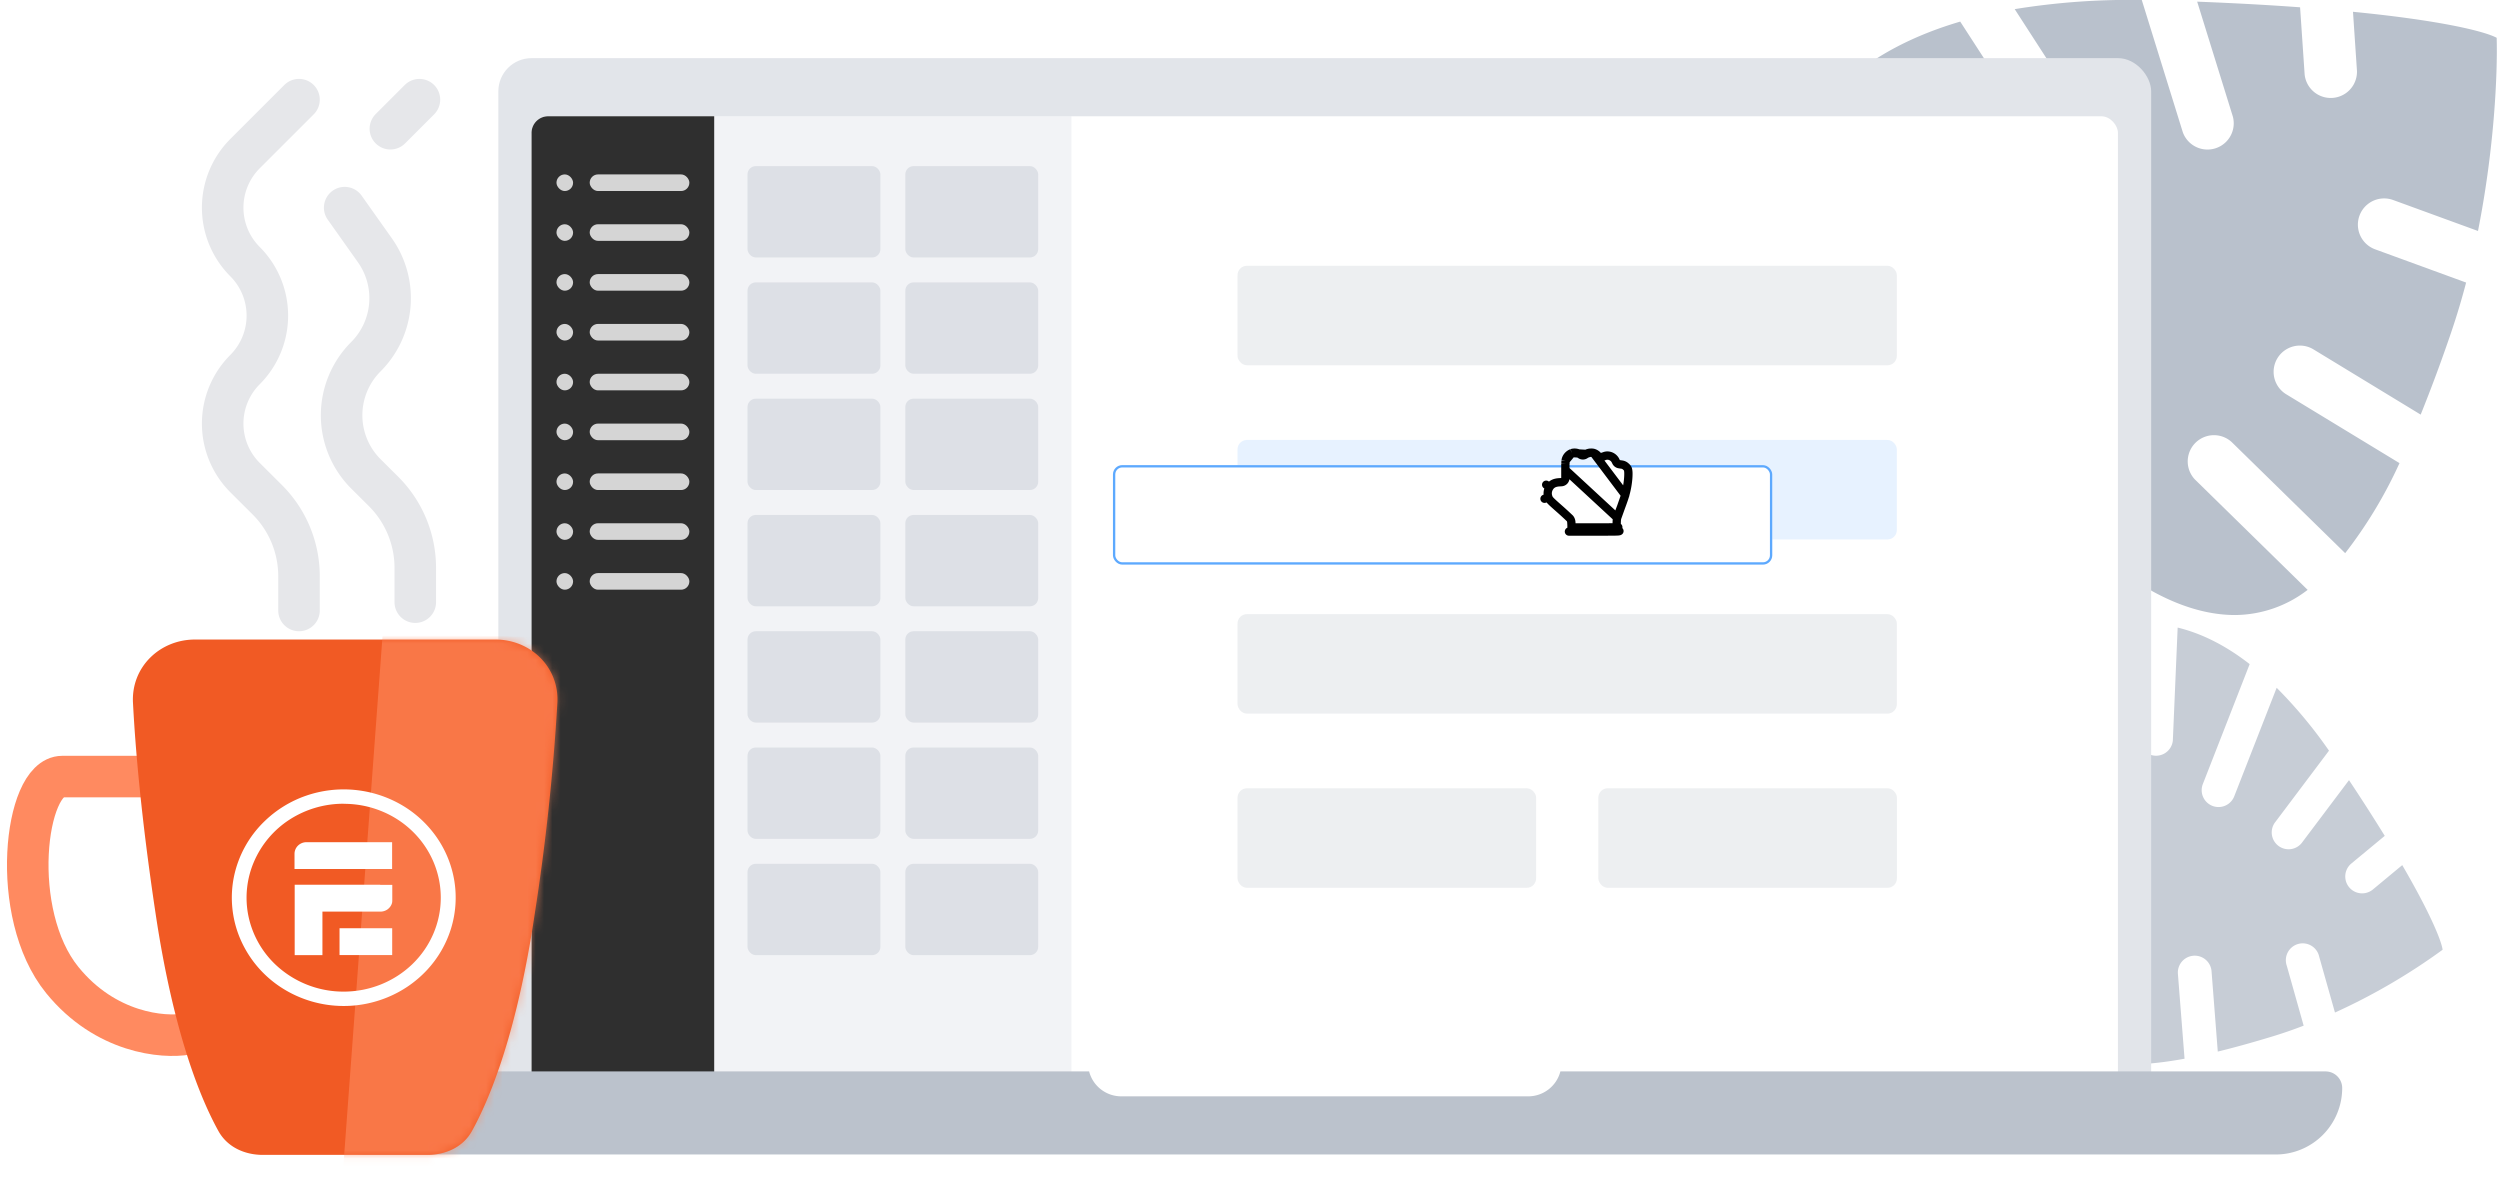 <svg width="301" height="143" fill="none" xmlns="http://www.w3.org/2000/svg"><path fill-rule="evenodd" clip-rule="evenodd" d="m276.93.88.55 8.1a3.16 3.16 0 0 0 6.3-.43l-.48-7.13c10.78 1.06 15.9 2.38 17.3 3.13.12 4.27-.28 13.34-2.25 23.26l-10.22-3.73a3.16 3.16 0 0 0-2.16 5.94l10.95 4a86.64 86.64 0 0 1-1.81 6.03 192.9 192.9 0 0 1-3.66 9.87l-12.9-7.85a3.16 3.16 0 0 0-3.29 5.4l13.64 8.29a54.42 54.42 0 0 1-6.54 10.84l-13.68-13.39a3.16 3.16 0 0 0-4.42 4.51l13.58 13.3a14.47 14.47 0 0 1-8.73 3.03c-10 0-19.5-9.66-23-14.5l-1-2c-8.66-.14-24.89-3.59-30.27-15.46l16.22-.65a3.16 3.16 0 1 0-.25-6.31l-17.64.7a21.7 21.7 0 0 1-.06-.78c-.56-8.18 1.1-15.25 5.14-20.86l17.04 13.44a3.16 3.16 0 1 0 3.91-4.97L222.55 9.54c3.49-2.98 7.96-5.32 13.46-6.94l13.14 20.3a3.16 3.16 0 0 0 5.3-3.42L242.57 1.1a86.2 86.2 0 0 1 15.3-1.1l4.94 15.92a3.16 3.16 0 0 0 6.03-1.87L264.54.2c4.64.18 8.75.41 12.4.68Z" fill="#B9C1CC"/><path fill-rule="evenodd" clip-rule="evenodd" d="m287.12 100.64-4.02 3.33a2.03 2.03 0 0 0 2.6 3.12l3.53-2.93c3.49 6 4.73 9.18 4.86 10.19a73.74 73.74 0 0 1-12.96 7.56l-1.9-6.73a2.03 2.03 0 1 0-3.9 1.1l2.03 7.21a55.5 55.5 0 0 1-3.83 1.32c-2.18.66-4.37 1.28-6.51 1.8l-.75-9.67a2.03 2.03 0 0 0-4.05.31l.8 10.22c-2.9.53-5.65.8-8.1.66l1.84-12.15a2.03 2.03 0 0 0-4.01-.61l-1.83 12.07a9.3 9.3 0 0 1-4.86-3.42c-3.76-5.2-2.28-13.78-1.08-17.42l.67-1.27c-3.18-4.56-7.47-14.31-3.3-21.58l6.42 8.21a2.03 2.03 0 0 0 3.2-2.5l-7-8.92.39-.33c4.05-3.36 8.36-5.15 12.8-5.15l-.6 13.92a2.03 2.03 0 0 0 4.05.18l.58-13.6c2.87.7 5.77 2.14 8.67 4.4l-5.65 14.47a2.03 2.03 0 0 0 3.78 1.48l5.12-13.1a55.36 55.36 0 0 1 6.3 7.57l-6.43 8.55a2.03 2.03 0 1 0 3.24 2.44l5.6-7.44a239.3 239.3 0 0 1 4.3 6.7Z" fill="#C7CDD6"/><rect x="60" y="7" width="199" height="129" rx="4" fill="#E2E5EA"/><rect x="64" y="14" width="191" height="122" rx="2" fill="#fff"/><path d="M64 16a2 2 0 0 1 2-2h20v122H66a2 2 0 0 1-2-2V16Z" fill="#2F2F2F"/><path d="M86 14h43v122H86V14Z" fill="#DDE0E6" fill-opacity=".39"/><path fill-rule="evenodd" clip-rule="evenodd" d="M131.13 129H38a2 2 0 0 0-2 2 8 8 0 0 0 8 8h230a8 8 0 0 0 8-8 2 2 0 0 0-2-2h-92.13a4 4 0 0 1-3.87 3h-49a4 4 0 0 1-3.87-3Z" fill="#BBC2CC"/><rect opacity=".8" x="67" y="21" width="2" height="2" rx="1" fill="#fff"/><rect opacity=".8" x="71" y="21" width="12" height="2" rx="1" fill="#fff"/><rect opacity=".8" x="67" y="27" width="2" height="2" rx="1" fill="#fff"/><rect opacity=".8" x="71" y="27" width="12" height="2" rx="1" fill="#fff"/><rect opacity=".8" x="67" y="33" width="2" height="2" rx="1" fill="#fff"/><rect opacity=".8" x="71" y="33" width="12" height="2" rx="1" fill="#fff"/><rect opacity=".8" x="67" y="39" width="2" height="2" rx="1" fill="#fff"/><rect opacity=".8" x="71" y="39" width="12" height="2" rx="1" fill="#fff"/><rect opacity=".8" x="67" y="45" width="2" height="2" rx="1" fill="#fff"/><rect opacity=".8" x="71" y="45" width="12" height="2" rx="1" fill="#fff"/><rect opacity=".8" x="67" y="51" width="2" height="2" rx="1" fill="#fff"/><rect opacity=".8" x="71" y="51" width="12" height="2" rx="1" fill="#fff"/><rect opacity=".8" x="67" y="57" width="2" height="2" rx="1" fill="#fff"/><rect opacity=".8" x="71" y="57" width="12" height="2" rx="1" fill="#fff"/><rect opacity=".8" x="67" y="63" width="2" height="2" rx="1" fill="#fff"/><rect opacity=".8" x="71" y="63" width="12" height="2" rx="1" fill="#fff"/><rect opacity=".8" x="67" y="69" width="2" height="2" rx="1" fill="#fff"/><rect opacity=".8" x="71" y="69" width="12" height="2" rx="1" fill="#fff"/><rect x="90" y="20" width="16" height="11" rx="1" fill="#DDE0E6"/><rect x="109" y="20" width="16" height="11" rx="1" fill="#DDE0E6"/><rect x="90" y="34" width="16" height="11" rx="1" fill="#DDE0E6"/><rect x="109" y="34" width="16" height="11" rx="1" fill="#DDE0E6"/><rect x="90" y="48" width="16" height="11" rx="1" fill="#DDE0E6"/><rect x="109" y="48" width="16" height="11" rx="1" fill="#DDE0E6"/><rect x="90" y="62" width="16" height="11" rx="1" fill="#DDE0E6"/><rect x="109" y="62" width="16" height="11" rx="1" fill="#DDE0E6"/><rect x="90" y="76" width="16" height="11" rx="1" fill="#DDE0E6"/><rect x="109" y="76" width="16" height="11" rx="1" fill="#DDE0E6"/><rect x="90" y="90" width="16" height="11" rx="1" fill="#DDE0E6"/><rect x="109" y="90" width="16" height="11" rx="1" fill="#DDE0E6"/><rect x="90" y="104" width="16" height="11" rx="1" fill="#DDE0E6"/><rect x="109" y="104" width="16" height="11" rx="1" fill="#DDE0E6"/><path d="m47 15.5 3.5-3.5" stroke="#E6E7EA" stroke-width="5" stroke-linecap="round"/><rect x="149" y="32" width="79.38" height="11.98" rx="1.13" fill="#8F99A6" fill-opacity=".16"/><rect x="149" y="52.97" width="79.38" height="11.98" rx="1.13" fill="#5DA9FE" fill-opacity=".15"/><rect x="149" y="73.94" width="79.38" height="11.98" rx="1.13" fill="#8F99A6" fill-opacity=".16"/><rect x="149" y="94.91" width="35.95" height="11.98" rx="1.13" fill="#8F99A6" fill-opacity=".16"/><rect x="192.44" y="94.91" width="35.95" height="11.98" rx="1.13" fill="#8F99A6" fill-opacity=".16"/><g filter="url(#a)"><rect x="134" y="49" width="79.38" height="11.98" rx="1.13" fill="#fff"/><rect x="134.14" y="49.14" width="79.1" height="11.7" rx=".98" stroke="#5DA9FE" stroke-width=".28"/></g><path d="M189.25 54.55c-.4.15-.69.5-.75.9m.75-.9-.75.9m.75-.9a1.13 1.13 0 0 1 .9.1l.16.1a.5.5 0 0 0 .54 0l.15-.1m-1.75-.1 1.75.1m-2.53 1.92v.98a.5.5 0 0 1-.47.5l-.31.02c-.55.04-.9.24-1.11.57l-.42-.28.42.28a1.35 1.35 0 0 0-.15 1.24l-.47.17.47-.17a.92.92 0 0 0 .24.38c.18.2.5.48 1.11 1.02a40.46 40.46 0 0 1 1.24 1.14c.02.03.07.09.1.17.05.11.07.25.07.34a4.9 4.9 0 0 1 .02.42v.15h2.7a171.63 171.63 0 0 0 2.73-.01v-.02l.01-.32c0-.32.01-.63.06-.81l-6.24-5.77Zm0 0v-.74m0 .74v-.74m7.2 3.77c.24-.8.39-1.8.39-2.55 0-.3-.03-.45-.06-.56a.82.82 0 0 0-.24-.31.89.89 0 0 0-.54-.25l-.26-.04a.5.5 0 0 1-.38-.28l-.1-.2a1.12 1.12 0 0 0-.75-.54 1 1 0 0 0-.59.06l-.22.07a.5.5 0 0 1-.52-.11l-.12-.12a1.14 1.14 0 0 0-.42-.24l3.82 5.07Zm0 0c-.04.18-.26.82-.49 1.43m.5-1.43-.5 1.43M191 54.65c.08-.06.22-.11.4-.14m-.4.14.4-.14m-2.92 1.32.01-.26m-.01.26.01-.26m0 0a2.36 2.36 0 0 1 0-.09m0 .08v-.08m0 0a.43.43 0 0 1 0-.03m0 .03v-.03m6.69 5.58a38.82 38.82 0 0 0-.47 1.31l.47-1.31Zm-3.78-6.52c.18-.02.34-.01.46.02l-.46-.02Zm3.44 8.96h-.01Zm-2.94.53c2.72 0 3 0 3.08-.06l-6.08.06h3Z" fill="#fff" stroke="#000" stroke-linejoin="round"/><path d="M50 72.5v-4.12a13 13 0 0 0-3.8-9.19l-2.15-2.14a9.97 9.97 0 0 1 0-14.1v0a9.97 9.97 0 0 0 1.09-12.81L41.5 25" stroke="#E6E7EA" stroke-width="5" stroke-linecap="round"/><path d="M17 93.5H7.5C3 93.5 1 110 7.5 118c5.2 6.4 12.17 7 15 6.5" stroke="#FF8A60" stroke-width="5"/><path fill-rule="evenodd" clip-rule="evenodd" d="M23.48 77c-4.26 0-7.69 3.34-7.47 7.6.28 5.4.98 13.79 2.72 25.37 2.18 14.59 5.49 22.46 7.57 26.21 1.07 1.93 3.15 2.87 5.36 2.87h19.8c2.2 0 4.3-.94 5.36-2.87 2.08-3.75 5.4-11.62 7.57-26.2a266.12 266.12 0 0 0 2.72-25.38c.22-4.26-3.2-7.6-7.47-7.6H23.48Z" fill="#F15A24"/><mask id="b" style="mask-type:alpha" maskUnits="userSpaceOnUse" x="16" y="77" width="52" height="63"><path fill-rule="evenodd" clip-rule="evenodd" d="M23.48 77c-4.26 0-7.69 3.34-7.47 7.6.28 5.4.98 13.79 2.72 25.37 2.18 14.59 5.49 22.46 7.57 26.21 1.07 1.93 3.15 2.87 5.36 2.87h19.8c2.2 0 4.3-.94 5.36-2.87 2.08-3.75 5.4-11.62 7.57-26.2a266.12 266.12 0 0 0 2.72-25.38c.22-4.26-3.2-7.6-7.47-7.6H23.48Z" fill="#F15A24"/></mask><g mask="url(#b)"><path opacity=".6" d="m41 145 5.1-69L71 77l-8.49 68H41Z" fill="#FF8A60"/></g><path d="M40.88 111.76h6.34v3.23h-6.34v-3.23Z" fill="#fff"/><path d="M45.9 101.4H36.9a1.46 1.46 0 0 0-1.01.4 1.39 1.39 0 0 0-.43.98v1.85h11.75v-3.23h-1.33Zm-.12 5.12h-10.3V115h3.34v-5.24h6.98c.3 0 .59-.09.83-.25.24-.17.43-.4.53-.67.05-.13.07-.26.07-.4v-1.9h-1.45Zm-4.4 14.6a13.8 13.8 0 0 1-7.48-2.2 13.14 13.14 0 0 1-4.96-5.85 12.64 12.64 0 0 1-.77-7.53 12.9 12.9 0 0 1 3.69-6.67 13.54 13.54 0 0 1 4.97-3.06 13.9 13.9 0 0 1 11.46 1.07 13.3 13.3 0 0 1 4.28 3.92 12.8 12.8 0 0 1 2.14 5.31c.3 1.9.16 3.85-.41 5.7a12.93 12.93 0 0 1-2.88 4.97 13.47 13.47 0 0 1-4.8 3.31 13.77 13.77 0 0 1-5.24 1.03Zm0-24.35a11.97 11.97 0 0 0-6.5 1.9 11.4 11.4 0 0 0-4.3 5.08 10.97 10.97 0 0 0-.67 6.54 11.2 11.2 0 0 0 3.2 5.79 11.9 11.9 0 0 0 8.27 3.31c3.1 0 6.07-1.19 8.27-3.31 2.19-2.12 3.42-5 3.42-8s-1.23-5.88-3.42-8a11.64 11.64 0 0 0-3.8-2.45 11.95 11.95 0 0 0-4.47-.85Z" fill="#fff"/><path d="M36 73.5v-4.12a13 13 0 0 0-3.8-9.19l-2.7-2.69a9.2 9.2 0 0 1 0-13v0a9.2 9.2 0 0 0 0-13v0a9.2 9.2 0 0 1 0-13L36 12" stroke="#E6E7EA" stroke-width="5" stroke-linecap="round"/><defs><filter id="a" x="123" y="45" width="101.38" height="33.98" filterUnits="userSpaceOnUse" color-interpolation-filters="sRGB"><feFlood flood-opacity="0" result="BackgroundImageFix"/><feColorMatrix in="SourceAlpha" values="0 0 0 0 0 0 0 0 0 0 0 0 0 0 0 0 0 0 127 0" result="hardAlpha"/><feOffset dy="7"/><feGaussianBlur stdDeviation="5.5"/><feColorMatrix values="0 0 0 0 0.187 0 0 0 0 0.222 0 0 0 0 0.275 0 0 0 0.3 0"/><feBlend in2="BackgroundImageFix" result="effect1_dropShadow_303_1890"/><feBlend in="SourceGraphic" in2="effect1_dropShadow_303_1890" result="shape"/></filter></defs></svg>